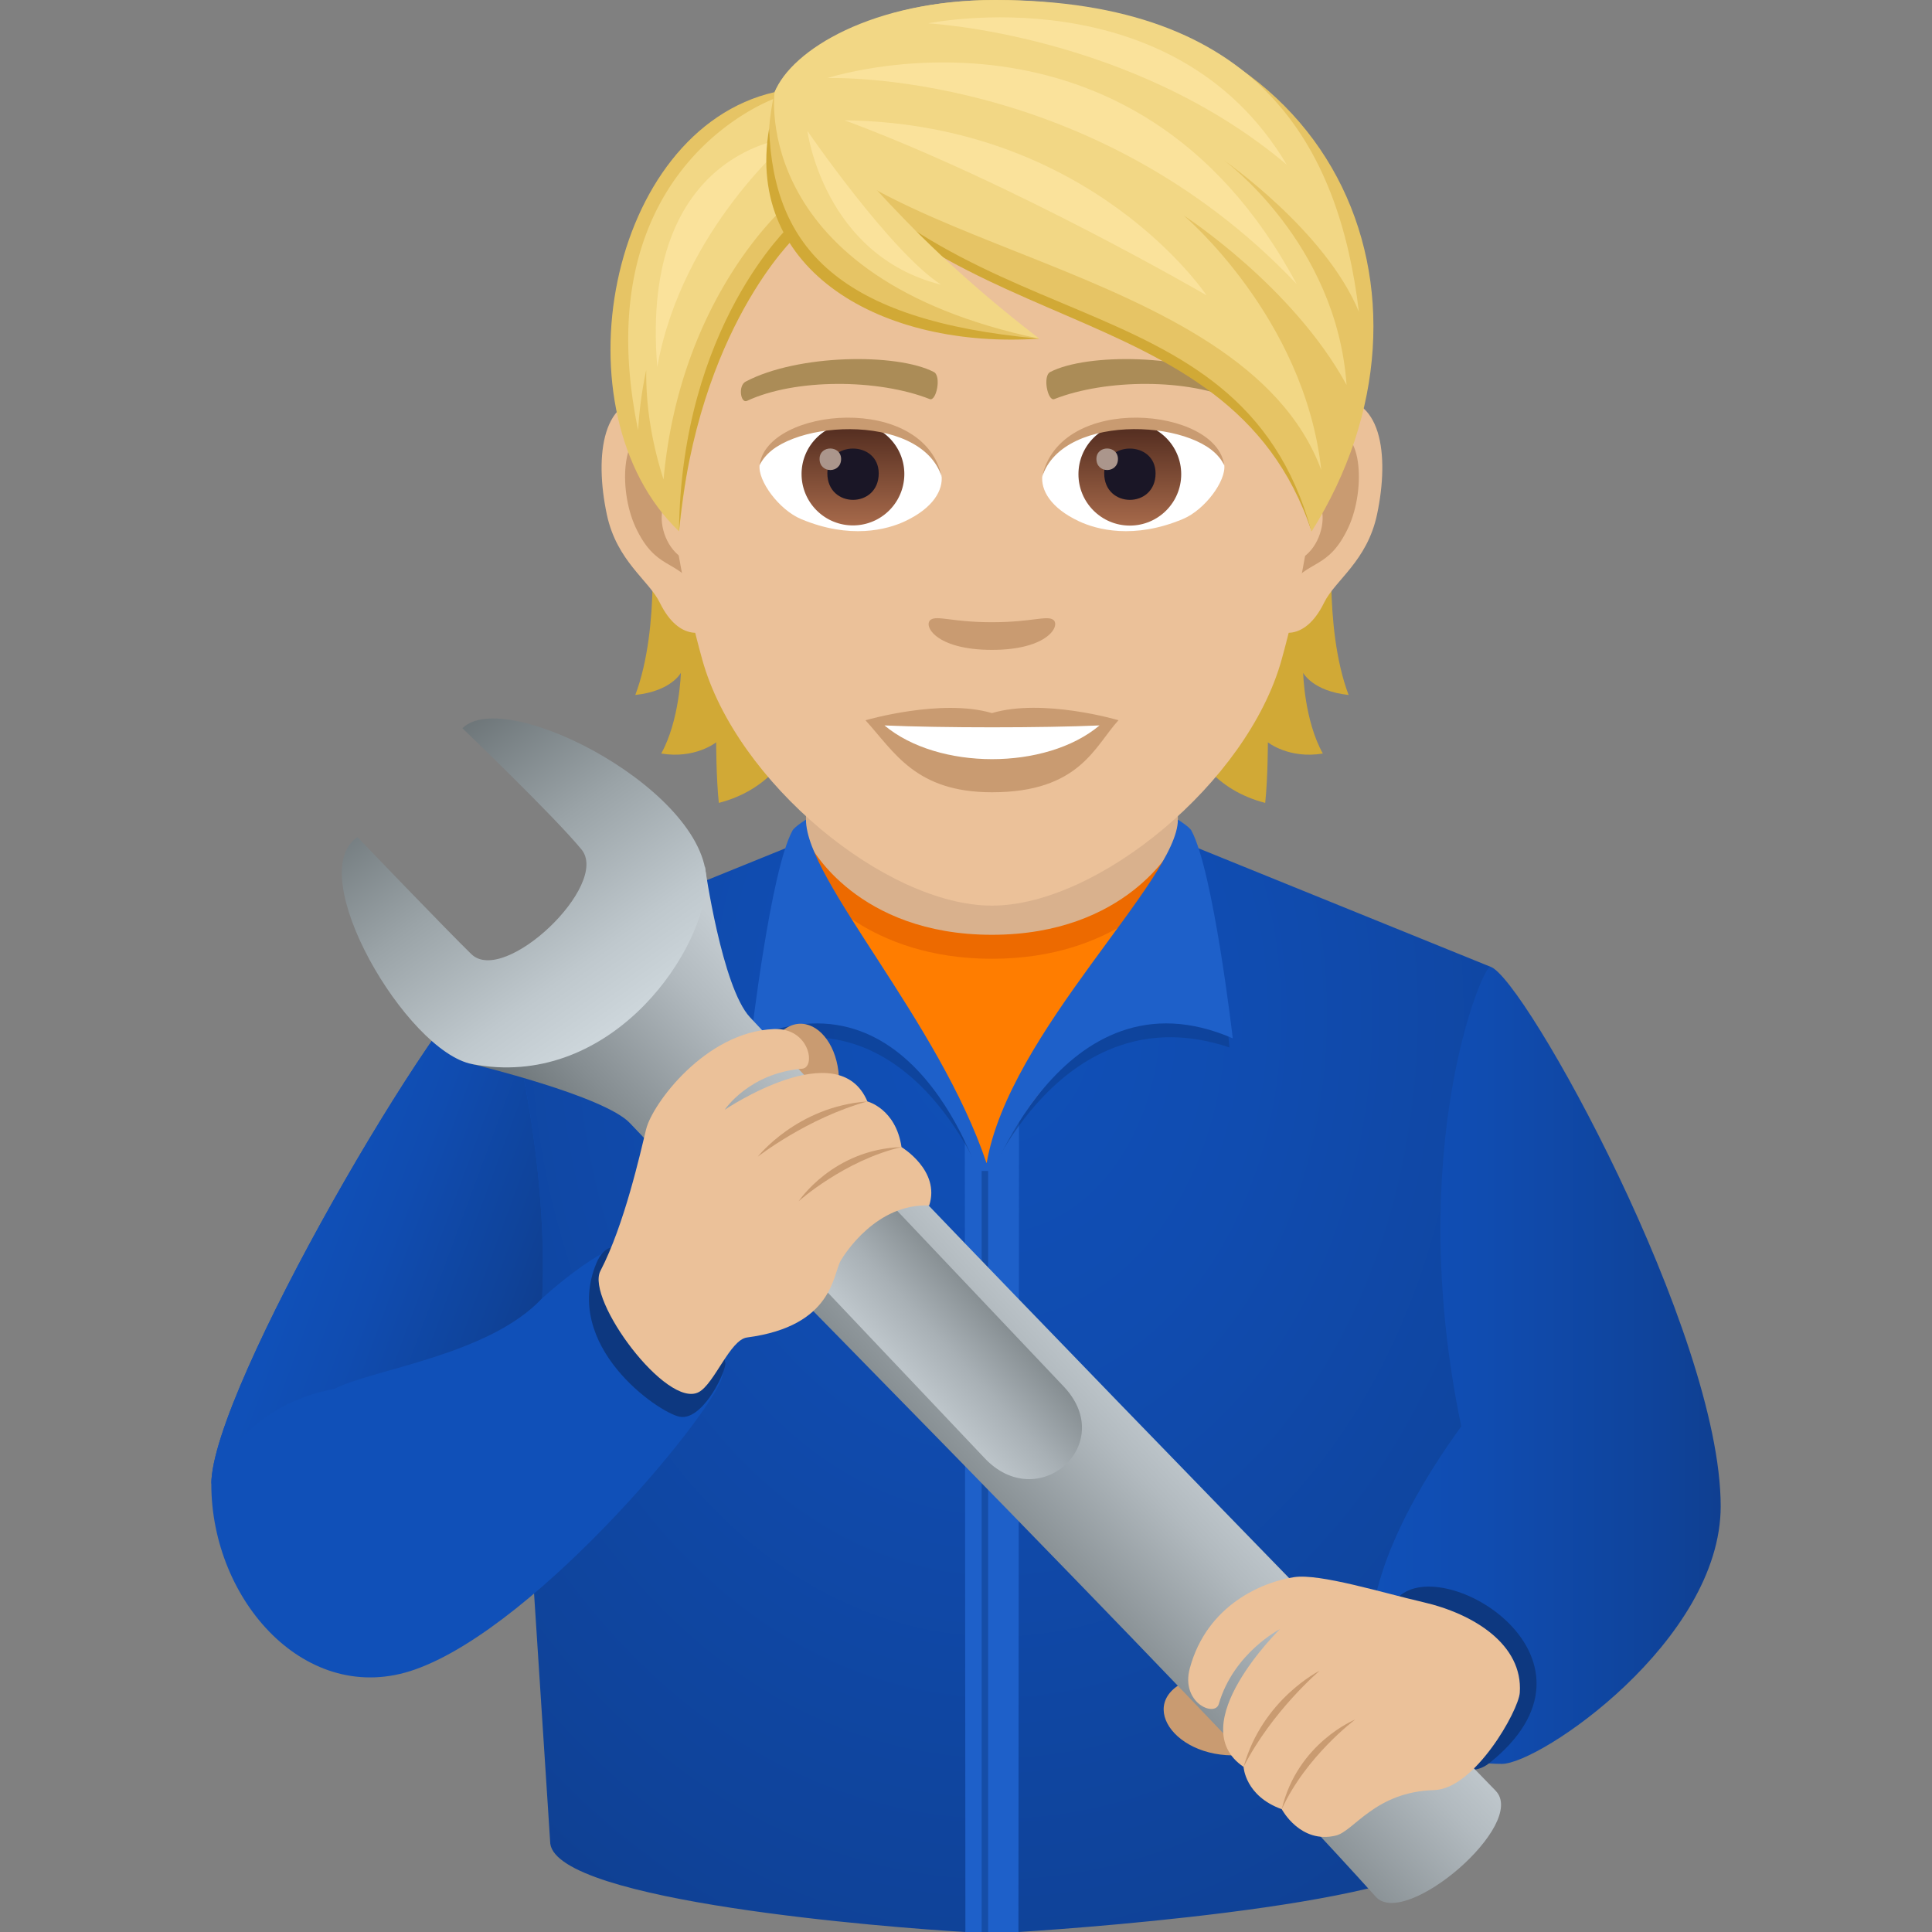 <svg xmlns="http://www.w3.org/2000/svg" xml:space="preserve" style="enable-background:new 0 0 64 64" viewBox="0 0 64 64"><rect x="0" y="0" width="64" height="64" fill="#808080" stroke="none"/><radialGradient id="a" cx="33.026" cy="33.59" r="26.601" gradientTransform="matrix(1 0 0 1.334 0 -11.212)" gradientUnits="userSpaceOnUse"><stop offset="0" style="stop-color:#1050b8"/><stop offset=".326" style="stop-color:#104cb0"/><stop offset=".836" style="stop-color:#0f439a"/><stop offset="1" style="stop-color:#0f3f91"/></radialGradient><path d="M38.663 27.68H27.055l-10.71 4.345 1.884 29.052C18.5 62.996 29.432 63.853 31.98 64c.542-.985 1.214-.96 1.757 0 2.588-.162 14.275-1.03 14.543-2.923l1.093-29.052-10.71-4.345z" style="fill:url(#a)"/><path d="m33.737 64 .025-35.491h-1.808L31.98 64z" style="fill:#1e60c9"/><path d="m26.7 30.588 6.16 2.636 6.159-2.636v-7.565h-12.32z" style="fill:#d9b18d"/><path d="m27.235 30.314 5.43 5.743 5.818-5.744.385-2.292s-1.526 2.946-6.01 2.945c-4.483 0-6.007-2.945-6.007-2.945l.384 2.293z" style="fill:#ed6a00"/><path d="m27.678 31.398 5.003 7.141 5.36-7.141.694-2.062s-1.746 2.425-5.876 2.425c-4.131 0-5.875-2.425-5.875-2.425l.694 2.062z" style="fill:#ff7d00"/><path d="M40.728 34.699s-.533-5.675-1.261-7.013c-.07-.129-.448-.363-.448-.363 0 2.002-6.336 11.216-6.336 11.216s-5.984-9.214-5.984-11.216c0 0-.377.234-.448.363-.728 1.338-1.26 7.013-1.26 7.013 5.281-1.86 7.643 4.549 7.643 4.549s2.56-6.41 8.094-4.55z" style="opacity:.5;fill:#0d3b87"/><path d="M40.837 34.396s-.642-5.543-1.37-6.881c-.07-.13-.448-.364-.448-.364 0 2.003-5.601 7.047-6.336 11.388-1.578-4.714-5.984-9.385-5.984-11.388 0 0-.377.234-.448.364-.728 1.338-1.37 6.881-1.37 6.881 5.68-2.466 7.735 5.099 7.735 5.099s2.542-7.566 8.221-5.099z" style="fill:#1e60c9"/><path d="M32.518 38.79h.215V64h-.215z" style="opacity:.5;fill:#0d3b87"/><path d="M16.345 32.025C14.605 33.069 7 46.03 7 49.162c0 3.868 3.158 7.41 6.746 6.143 4.147-1.463 10.197-8.882 10.197-9.799 0-.454.28-8.103-5.983-2.501.219-4.76-1.109-9.996-1.615-10.98z" style="fill:#1050b8"/><linearGradient id="b" x1="17.894" x2="10.507" y1="42.892" y2="40.163" gradientUnits="userSpaceOnUse"><stop offset="0" style="stop-color:#0f3f91"/><stop offset=".164" style="stop-color:#0f439a"/><stop offset=".674" style="stop-color:#104cb0"/><stop offset="1" style="stop-color:#1050b8"/></linearGradient><path d="M16.345 32.025C14.605 33.069 7 46.03 7 49.162c.647-1.51 2.038-2.776 4.07-3.151 1.255-.654 5.122-1.109 6.89-3.006.219-4.76-1.109-9.996-1.615-10.98z" style="fill:url(#b)"/><path d="M19.76 41.836c-1.153 2.741 2.036 4.951 2.75 5.094.715.142 1.452-1.291 1.52-1.741.068-.45-3.349-5.545-4.27-3.353z" style="fill:#0d3880"/><linearGradient id="c" x1="45.378" x2="57" y1="45.227" y2="45.227" gradientUnits="userSpaceOnUse"><stop offset="0" style="stop-color:#1050b8"/><stop offset=".326" style="stop-color:#104cb0"/><stop offset=".836" style="stop-color:#0f439a"/><stop offset="1" style="stop-color:#0f3f91"/></linearGradient><path d="M49.75 58.431c1.256.003 7.25-4.078 7.25-8.535 0-5.752-6.5-17.503-7.627-17.872-.249-.08-2.873 6.07-.967 15.226-5.377 7.438-2.747 11.172 1.344 11.181z" style="fill:url(#c)"/><path d="M46.415 52.827c1.652-1.271 7.147 2.202 2.922 5.577-1.782 1.423-4.573-4.307-2.922-5.577z" style="fill:#0d3880"/><path d="M39.073 55.806c-1.466.907.343 2.934 2.88 2.178 1.026-.305-1.984-2.732-2.88-2.178zM25.774 34.28c1.182-1.253 2.82.913 1.575 3.242-.503.94-2.297-2.478-1.575-3.243z" style="fill:#c99b71"/><linearGradient id="d" x1="28.751" x2="36.555" y1="51.58" y2="44.33" gradientUnits="userSpaceOnUse"><stop offset="0" style="stop-color:#565e61"/><stop offset=".381" style="stop-color:#858d91"/><stop offset=".793" style="stop-color:#b2babf"/><stop offset="1" style="stop-color:#c4ccd1"/></linearGradient><path d="M49.545 59.32c-6.364-6.572-18.683-19.162-24.702-25.623-.928-.995-1.493-4.992-1.493-4.992l-7.708 6.545s4.382 1.049 5.23 1.96c2.116 2.269 18.465 18.684 24.701 25.622.972 1.082 5.046-2.402 3.972-3.511z" style="fill:url(#d)"/><linearGradient id="e" x1="-70.384" x2="-57.193" y1="387.788" y2="389.35" gradientTransform="rotate(47.772 382.973 299.339)" gradientUnits="userSpaceOnUse"><stop offset="0" style="stop-color:#565e61"/><stop offset=".062" style="stop-color:#5f676a"/><stop offset=".504" style="stop-color:#9aa3a7"/><stop offset=".829" style="stop-color:#bfc8cd"/><stop offset="1" style="stop-color:#cdd6db"/></linearGradient><path d="M23.392 29.349c.256-3.047-6.639-6.66-8.073-5.224 0 0 3.01 2.883 3.941 4.011.968 1.17-2.555 4.53-3.647 3.47-.81-.788-3.771-3.873-3.771-3.873-1.836 1.202 1.624 7.101 3.8 7.517 4.447.852 7.547-3.474 7.75-5.901z" style="fill:url(#e)"/><linearGradient id="f" x1="-46.6" x2="-46.6" y1="195.404" y2="188.685" gradientTransform="rotate(47.772 160.765 204.388)" gradientUnits="userSpaceOnUse"><stop offset="0" style="stop-color:#c4ccd1"/><stop offset=".153" style="stop-color:#bdc5ca"/><stop offset=".384" style="stop-color:#a8b0b5"/><stop offset=".664" style="stop-color:#878f93"/><stop offset=".979" style="stop-color:#596164"/><stop offset="1" style="stop-color:#565e61"/></linearGradient><path d="m32.605 48.29-7.795-8.23c-1.774-1.907.87-4.248 2.647-2.34l7.796 8.228c1.777 1.908-.87 4.249-2.648 2.342z" style="fill:url(#f)"/><path d="M44.256 60.804c.598-.147 1.294-1.45 3.253-1.505 1.343-.038 2.795-2.633 2.836-3.226.109-1.594-1.524-2.614-3.207-3.001-1.31-.301-3.422-.956-4.268-.827-1.03.156-2.883.902-3.456 3.019-.31 1.143.83 1.628.96 1.184.492-1.694 2.025-2.48 2.025-2.48s-3.252 3.175-1.204 4.562c0 0 .047.965 1.265 1.402 0 0 .613 1.164 1.796.872z" style="fill:#ebc199"/><path d="M43.716 55.344s-1.898.942-2.52 3.186c.937-1.844 2.52-3.186 2.52-3.186zm1.177 1.618s-1.91.768-2.433 2.97c.805-1.76 2.433-2.97 2.433-2.97z" style="fill:#c99b71"/><path d="M30.781 39.932c-1.745-.068-2.793 1.597-2.924 1.816-.28.468-.242 2.179-3.112 2.558-.56.073-1.08 1.533-1.597 1.809-1.064.568-3.75-3.07-3.259-4.014.795-1.528 1.323-3.91 1.516-4.698.203-.829 1.96-3.222 4.232-3.314 1.189-.048 1.397 1.276.934 1.314-1.764.146-2.564 1.36-2.564 1.36s3.767-2.549 4.727-.276c0 0 .941.237 1.13 1.512 0 0 1.296.779.917 1.933z" style="fill:#ebc199"/><path d="M25.1 38.32s1.303-1.668 3.634-1.833c-2 .552-3.634 1.832-3.634 1.832zm1.36 1.468s1.134-1.714 3.405-1.79c-1.892.44-3.404 1.79-3.404 1.79z" style="fill:#c99b71"/><path d="M21.552 17.405s.346 3.357-.507 5.617c1.2-.129 1.51-.734 1.51-.734s-.041 1.572-.651 2.674c1.127.186 1.82-.372 1.82-.372s0 1.19.088 2.007c3.285-.849 3.088-4.671 3.088-4.671l-5.348-4.52zm23.122 5.617c-.854-2.265-.507-5.617-.507-5.617l-5.344 4.52s-.196 3.823 3.088 4.672C42 25.779 42 24.59 42 24.59s.694.558 1.821.372c-.615-1.097-.652-2.674-.652-2.674s.306.605 1.506.734z" style="fill:#d1a936"/><path d="M44.048 13.22c-1.733.213-2.985 6.011-1.893 7.542.15.212 1.045.553 1.707-.797.367-.75 1.422-1.37 1.753-2.917.42-1.976.16-4.034-1.567-3.827zm-22.378 0c1.734.213 2.985 6.011 1.894 7.542-.15.212-1.045.553-1.707-.797-.367-.75-1.422-1.37-1.754-2.917-.419-1.976-.155-4.034 1.568-3.827z" style="fill:#ebc199"/><path d="M44.001 14.333c-.45.145-.946.833-1.21 1.976 1.578-.342 1.184 2.291-.186 2.343.01.264.03.538.062.822.662-.962 1.334-.574 2.002-2.007.594-1.288.455-3.486-.668-3.134zm-21.073 1.97c-.27-1.143-.76-1.83-1.21-1.97-1.118-.352-1.263 1.846-.663 3.134.668 1.428 1.34 1.045 2.002 2.007.031-.29.052-.559.062-.827-1.36-.063-1.748-2.66-.191-2.344z" style="fill:#c99b71"/><path d="M32.86 2.069c-7.506 0-11.122 6.114-10.672 13.97.093 1.578.533 3.86 1.076 5.814C24.387 25.913 29.352 30 32.859 30c3.507 0 8.468-4.086 9.596-8.147.543-1.955.982-4.23 1.076-5.813.45-7.857-3.166-13.971-10.672-13.971z" style="fill:#ebc199"/><path d="M41.017 12.641c-1.718-.91-5.002-.951-6.223-.32-.264.124-.088.982.13.9 1.706-.673 4.458-.688 6.051.057.212.103.3-.507.042-.637zm-16.315 0c1.717-.91 5.002-.951 6.228-.32.264.124.088.982-.13.9-1.706-.673-4.453-.688-6.051.057-.218.103-.306-.507-.047-.637z" style="fill:#ab8c57"/><path d="M34.887 20.53c-.212-.15-.719.082-2.028.082-1.308 0-1.81-.233-2.027-.083-.259.181.15.999 2.027.999 1.873 0 2.281-.818 2.028-.999zm-2.027 3.092c-1.687-.496-4.19.238-4.19.238.951 1.04 1.65 2.385 4.19 2.385 2.906 0 3.403-1.526 4.19-2.385 0-.005-2.504-.74-4.19-.238z" style="fill:#c99b71"/><path d="M29.3 24.031c1.77 1.484 5.344 1.495 7.123 0-1.888.083-5.224.083-7.123 0zm1.889-8.291c.062.496-.275 1.086-1.206 1.525-.595.28-1.826.61-3.45-.072-.724-.305-1.433-1.262-1.37-1.79.879-1.655 5.203-1.898 6.026.337z" style="fill:#fff"/><linearGradient id="g" x1="-1210.029" x2="-1210.029" y1="170.552" y2="170.035" gradientTransform="translate(7978.266 -1103.139) scale(6.57)" gradientUnits="userSpaceOnUse"><stop offset="0" style="stop-color:#a6694a"/><stop offset="1" style="stop-color:#4f2a1e"/></linearGradient><path d="M28.256 14.007c.936 0 1.701.76 1.701 1.696a1.702 1.702 0 0 1-3.404 0c0-.936.761-1.696 1.703-1.696z" style="fill:url(#g)"/><path d="M27.407 15.678c0 1.174 1.702 1.174 1.702 0-.005-1.092-1.702-1.092-1.702 0z" style="fill:#1a1626"/><path d="M27.149 15.202c0 .491.714.491.714 0-.006-.46-.714-.46-.714 0z" style="fill:#ab968c"/><path d="M31.199 15.807c-.688-2.22-5.395-1.888-6.037-.398.238-1.914 5.447-2.416 6.037.398z" style="fill:#c99b71"/><path d="M34.53 15.74c-.062.496.274 1.086 1.205 1.525.595.28 1.826.61 3.45-.072.73-.305 1.433-1.262 1.371-1.79-.88-1.655-5.203-1.898-6.026.337z" style="fill:#fff"/><linearGradient id="h" x1="-1211.332" x2="-1211.332" y1="170.552" y2="170.035" gradientTransform="translate(7995.996 -1103.139) scale(6.57)" gradientUnits="userSpaceOnUse"><stop offset="0" style="stop-color:#a6694a"/><stop offset="1" style="stop-color:#4f2a1e"/></linearGradient><circle cx="37.427" cy="15.709" r="1.702" style="fill:url(#h)"/><path d="M36.578 15.678c0 1.174 1.702 1.174 1.702 0-.005-1.092-1.702-1.092-1.702 0z" style="fill:#1a1626"/><path d="M36.32 15.202c0 .491.714.491.714 0-.005-.46-.714-.46-.714 0z" style="fill:#ab968c"/><path d="M34.52 15.807c.688-2.214 5.39-1.898 6.031-.398-.233-1.914-5.442-2.416-6.031.398z" style="fill:#c99b71"/><path d="M25.788 3.243c3.931 3.75 15.632 6.098 17.66 14.359-2.768-8.292-12.942-5.964-17.66-14.359z" style="fill:#d1a936"/><path d="M32.973 0c-4.567 0-6.848 2.069-7.314 3.052 5.695 8.695 15.347 5.751 17.789 14.555C48.357 9.79 44.28 0 32.973 0z" style="fill:#e6c465"/><path d="M32.973 0c-4.067 0-6.748 1.652-7.314 3.052 1.97 5.306 15.49 5.467 18.11 12.518-.552-5.06-4.561-8.435-4.561-8.435s3.606 2.33 5.399 5.616c-.334-4.72-4.056-7.437-4.056-7.437s3.356 2.329 4.464 5.013C44.359 4.885 41.745 0 32.973 0z" style="fill:#f2d785"/><path d="M42.624 5.454C38.85-.902 30.748.774 30.748.774s6.742.35 11.876 4.68z" style="fill:#fae29b"/><path d="M42.953 9.41C37.535-.73 27.407 2.587 27.407 2.587s8.762-.337 15.546 6.821z" style="fill:#fae29b"/><path d="M27.98 3.985c5.58 2.069 11.987 5.797 11.987 5.797S36.18 4.092 27.98 3.985z" style="fill:#fae29b"/><path d="M25.659 3.052c-5.52 1.262-7.299 10.577-3.166 14.55.512-4.236 1.009-6.957 3.823-9.823 0 0 .165-2.519-.657-4.727z" style="fill:#e6c465"/><path d="M26.187 7.453s-3.627 3.362-3.694 10.149c.621-6.724 3.86-9.76 3.86-9.76l-.166-.389z" style="fill:#d1a936"/><path d="M25.716 3.243s-6.404 2.188-4.578 11.002a13.4 13.4 0 0 1 .269-1.987c-.012 1.1.152 2.307.574 3.627.554-6.125 4.107-9.114 4.107-9.114l-.372-3.528z" style="fill:#f2d785"/><path d="M21.773 12.156c.818-4.577 4.452-7.596 4.452-7.596s-5.053.334-4.452 7.596z" style="fill:#fae29b"/><path d="M25.659 3.052c-1.505 6.827 5.71 8.167 8.768 8.167-5.494-3.807-8.768-8.167-8.768-8.167z" style="fill:#e6c465"/><path d="M25.478 4.267c.145 3.91 2.276 6.352 8.949 6.952-5.22.352-9.75-2.255-8.95-6.952z" style="fill:#d1a936"/><path d="M25.659 3.052s-.836 6.148 8.768 8.167c-5.293-4.084-6.25-6.442-8.768-8.167z" style="fill:#f2d785"/><path d="M31.173 9.43c-1.693-1.105-4.427-5.094-4.427-5.094s.535 4.121 4.427 5.095z" style="fill:#fae29b"/></svg>